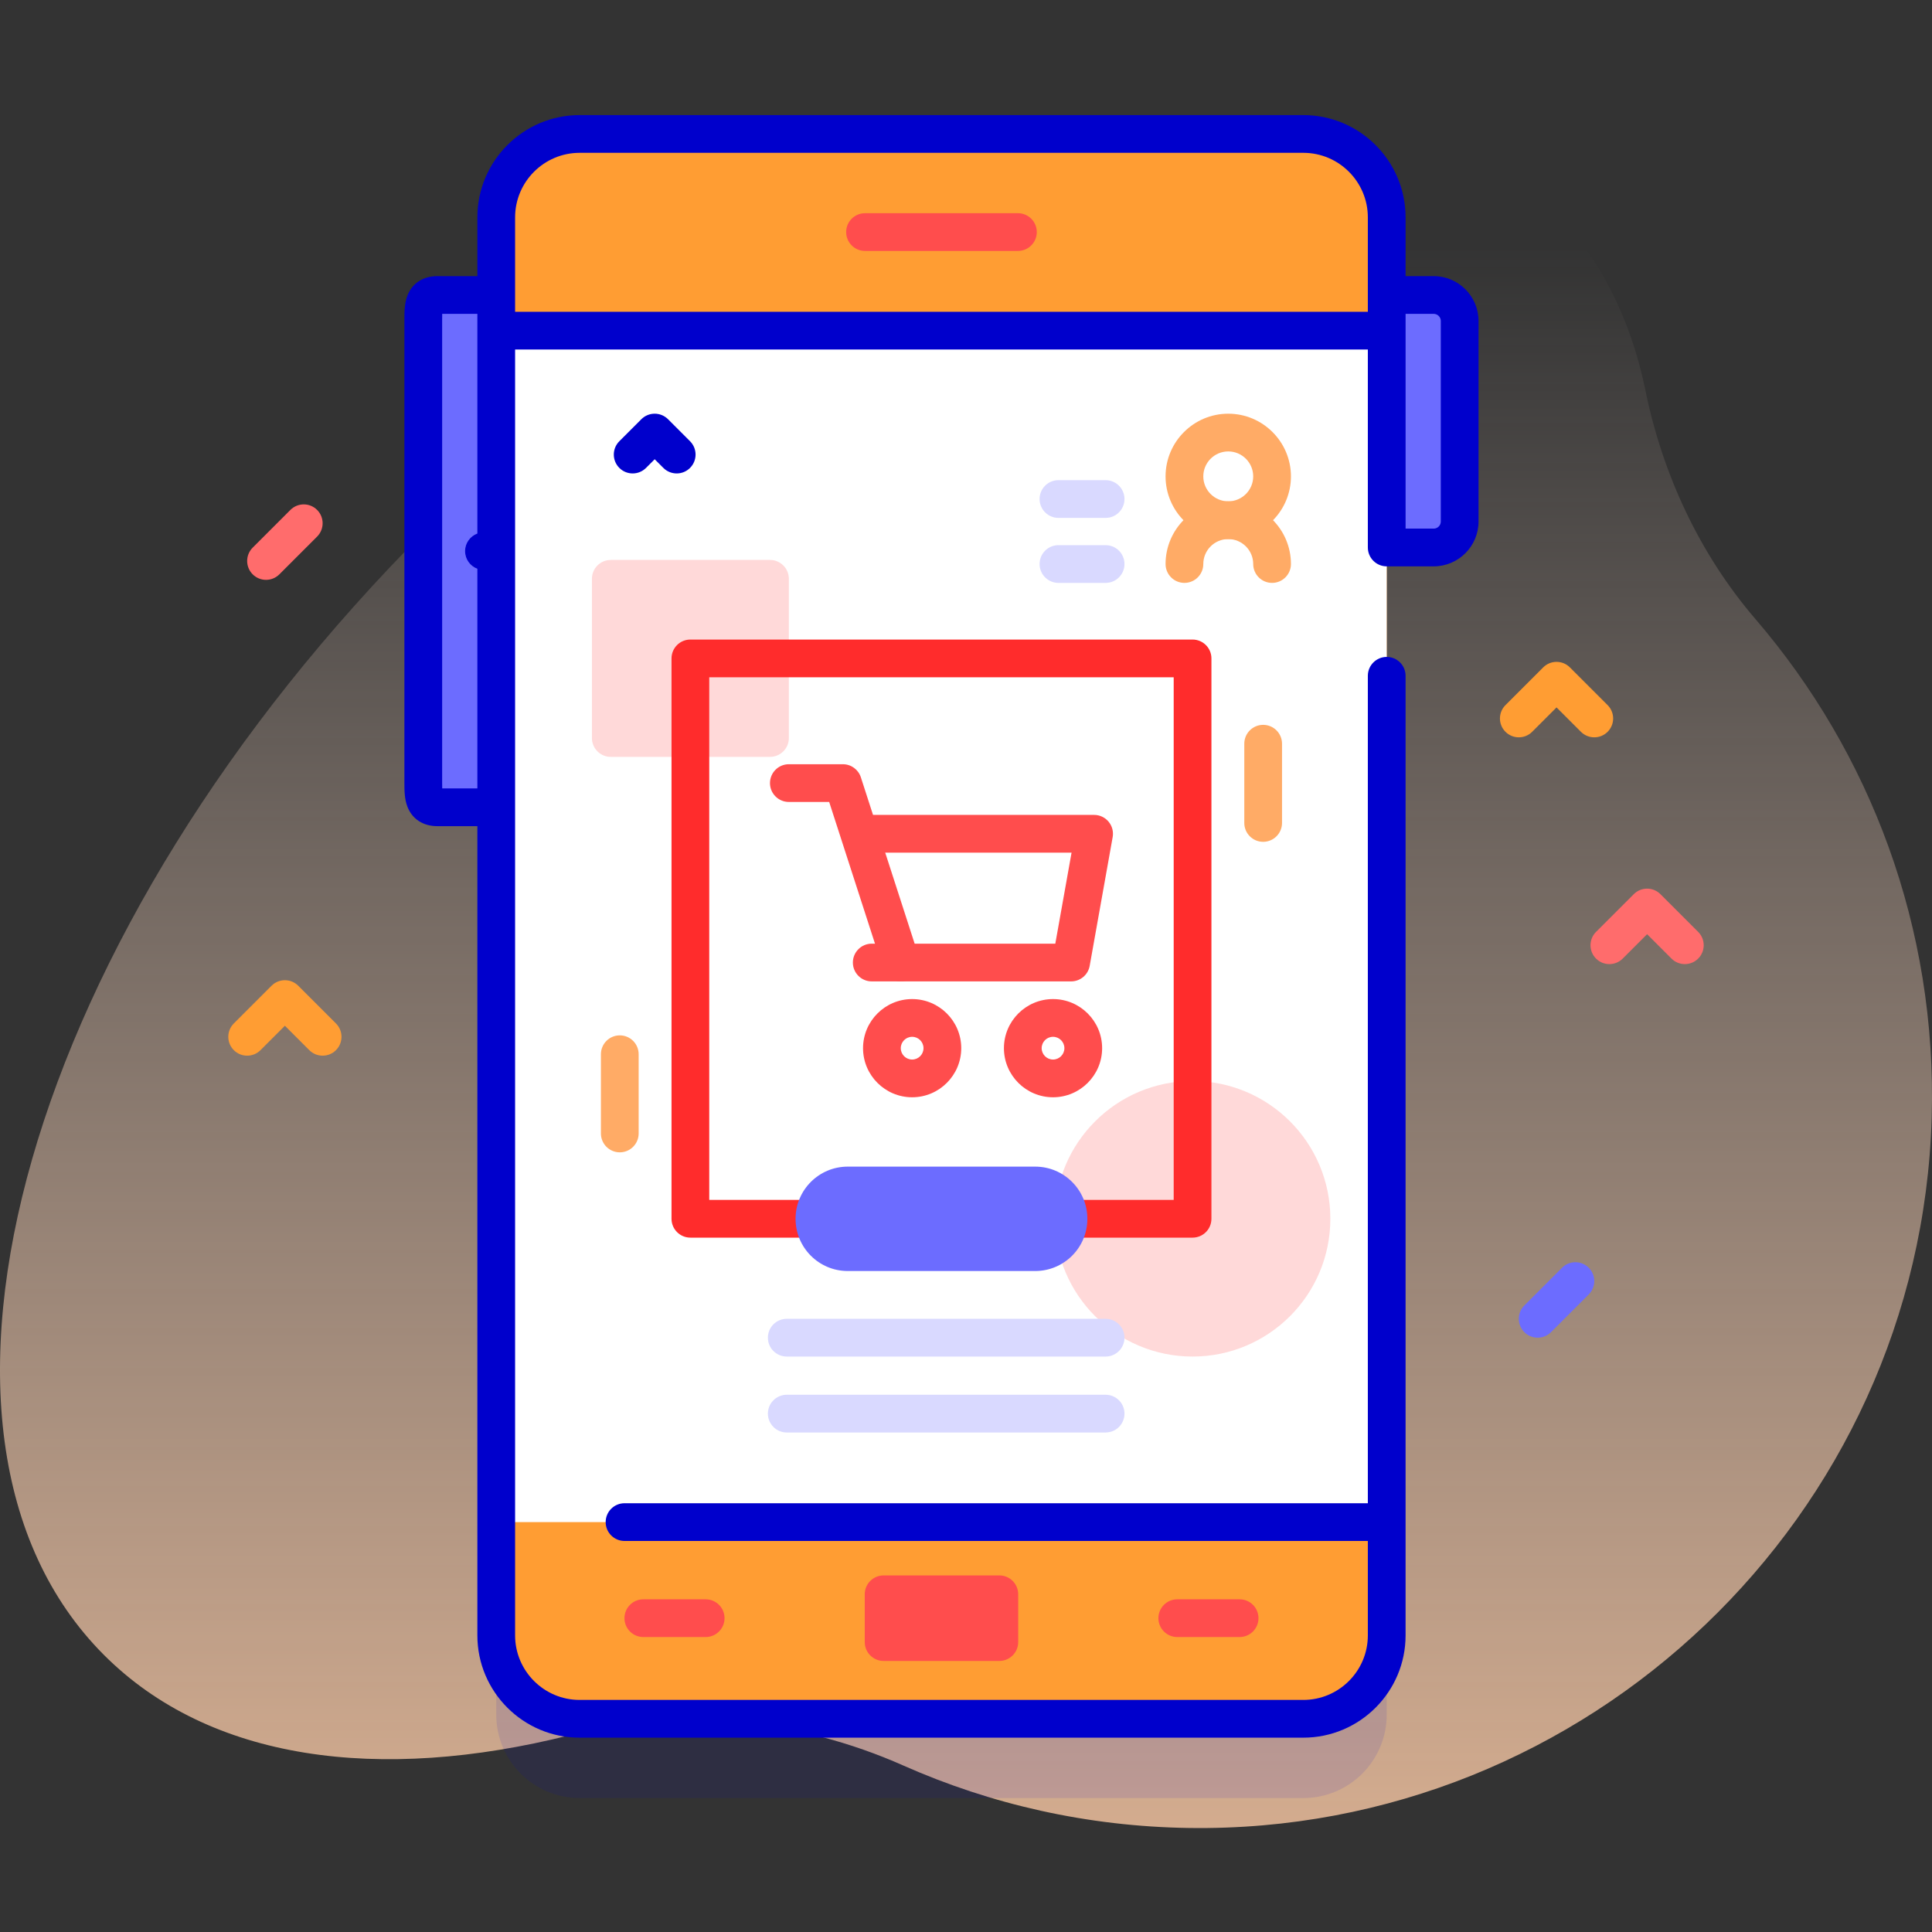 <svg id="Capa_1" enable-background="new 0 0 512 512" height="512" viewBox="0 0 512 512" width="512" xmlns="http://www.w3.org/2000/svg" xmlns:xlink="http://www.w3.org/1999/xlink"><rect x="0" y="0" width="512" height="512" fill="#333333" stroke="none"/><linearGradient id="SVGID_1_" gradientUnits="userSpaceOnUse" x1="256" x2="256" y1="598.193" y2="61.05"><stop offset=".002" stop-color="#ffc599"/><stop offset=".992" stop-color="#ffe8dc" stop-opacity="0"/></linearGradient><path d="m465.257 164.114c-14.861-17.312-24.645-38.356-29.218-60.708-3.878-18.954-12.095-35.401-24.961-48.267-58.773-58.773-192.264-20.572-298.161 85.325s-144.098 239.387-85.325 298.16c27.937 27.937 72.757 33.955 123.469 21.212 29.453-7.401 60.532-4.287 88.29 8.03 23.202 10.295 48.799 16.173 75.724 16.566 105.676 1.543 193.748-82.552 196.839-188.195 1.479-50.505-16.354-96.822-46.657-132.123z" fill="url(#SVGID_1_)"/><path d="m345.388 476.5h-191.775c-12.208 0-22.105-9.897-22.105-22.105v-375.79c0-12.208 9.897-22.105 22.105-22.105h191.775c12.208 0 22.105 9.897 22.105 22.105v375.789c0 12.209-9.897 22.106-22.105 22.106z" fill="#00c" opacity=".1"/><path d="m379.943 145.09h-21.522v-66.913h21.522c3.803 0 6.885 3.083 6.885 6.885v53.143c0 3.803-3.082 6.885-6.885 6.885z" fill="#6c6cff"/><path d="m115.907 213.943h24.672v-135.766h-24.672c-3.803 0-3.735 3.083-3.735 6.885v121.995c0 3.803-.067 6.886 3.735 6.886z" fill="#6c6cff"/><path d="m345.388 455.5h-191.775c-12.208 0-22.105-9.897-22.105-22.105v-375.79c0-12.208 9.897-22.105 22.105-22.105h191.775c12.208 0 22.105 9.897 22.105 22.105v375.789c0 12.209-9.897 22.106-22.105 22.106z" fill="#ff9d33"/><path d="m131.507 87.627h235.985v315.746h-235.985z" fill="#fff"/><circle cx="316.041" cy="322.987" fill="#ffd9d9" r="36.513"/><path d="m204.055 200.582h-42.191c-2.761 0-5-2.239-5-5v-42.191c0-2.761 2.239-5 5-5h42.191c2.761 0 5 2.239 5 5v42.191c0 2.762-2.239 5-5 5z" fill="#ffd9d9"/><path d="m379.943 73.177h-7.45v-15.572c0-14.946-12.159-27.105-27.105-27.105h-191.776c-14.946 0-27.105 12.16-27.105 27.105v15.571h-10.6c-3.777 0-6.669 1.877-7.934 5.151-.803 2.079-.802 4.347-.802 6.54v122.383c0 2.193-.001 4.461.802 6.54 1.265 3.273 4.156 5.151 7.934 5.151h10.6v214.452c0 14.946 12.159 27.105 27.105 27.105h191.775c14.946 0 27.105-12.16 27.105-27.105v-254.302c0-2.761-2.239-5-5-5s-5 2.239-5 5v219.282h-196.984c-2.761 0-5 2.239-5 5s2.239 5 5 5h196.985v25.021c0 9.432-7.673 17.105-17.105 17.105h-191.776c-9.432 0-17.105-7.673-17.105-17.105v-340.767h225.985v52.463c0 2.761 2.239 5 5 5h12.45c6.554 0 11.885-5.332 11.885-11.885v-53.143c.001-6.554-5.33-11.885-11.884-11.885zm-262.754 135.765c-.018-.56-.017-1.188-.017-1.688v-122.389c0-.5 0-1.128.017-1.688h9.318v58.215c-1.894.711-3.25 2.525-3.25 4.668s1.355 3.956 3.25 4.668v58.215h-9.318zm19.318-126.315v-25.022c0-9.432 7.673-17.105 17.105-17.105h191.775c9.432 0 17.105 7.673 17.105 17.105v25.021h-225.985zm245.321 55.578c0 1.04-.846 1.885-1.885 1.885h-7.45v-56.913h7.45c1.04 0 1.885.846 1.885 1.885z" fill="#00c"/><g fill="#ff4d4d"><path d="m269.76 66.5h-40.52c-2.762 0-5-2.239-5-5s2.238-5 5-5h40.52c2.762 0 5 2.239 5 5s-2.239 5-5 5z"/><path d="m229.167 422.5v12.667c0 2.761 2.239 5 5 5h30.667c2.761 0 5-2.239 5-5v-12.667c0-2.761-2.239-5-5-5h-30.667c-2.762 0-5 2.238-5 5z"/><path d="m328.51 433.833h-16.52c-2.762 0-5-2.239-5-5s2.238-5 5-5h16.52c2.762 0 5 2.239 5 5s-2.239 5-5 5z"/><path d="m187.01 433.833h-16.52c-2.762 0-5-2.239-5-5s2.238-5 5-5h16.52c2.762 0 5 2.239 5 5s-2.239 5-5 5z"/><path d="m238.75 260.083c-2.111 0-4.072-1.347-4.757-3.463l-14.253-44.092h-10.686c-2.761 0-5-2.239-5-5s2.239-5 5-5h14.324c2.169 0 4.09 1.398 4.758 3.462l15.373 47.554c.849 2.627-.592 5.446-3.22 6.296-.511.165-1.03.243-1.539.243z"/><path d="m283.854 260.082h-52.834c-2.761 0-5-2.239-5-5s2.239-5 5-5h48.647l4.307-24.125h-52.954c-2.761 0-5-2.239-5-5s2.239-5 5-5h58.926c1.48 0 2.884.655 3.833 1.79.95 1.135 1.349 2.632 1.089 4.089l-6.092 34.125c-.426 2.385-2.5 4.121-4.922 4.121z"/><path d="m241.727 290.789c-7.175 0-13.012-5.837-13.012-13.012s5.837-13.012 13.012-13.012 13.012 5.837 13.012 13.012-5.837 13.012-13.012 13.012zm0-16.024c-1.661 0-3.012 1.351-3.012 3.012s1.351 3.012 3.012 3.012 3.012-1.351 3.012-3.012-1.351-3.012-3.012-3.012z"/><path d="m279.063 290.789c-7.175 0-13.012-5.837-13.012-13.012s5.837-13.012 13.012-13.012 13.012 5.837 13.012 13.012-5.837 13.012-13.012 13.012zm0-16.024c-1.661 0-3.012 1.351-3.012 3.012s1.351 3.012 3.012 3.012 3.012-1.351 3.012-3.012-1.351-3.012-3.012-3.012z"/></g><path d="m179.333 125.467c-1.28 0-2.559-.488-3.536-1.465l-2.298-2.298-2.298 2.298c-1.952 1.953-5.119 1.953-7.071 0-1.953-1.953-1.953-5.118 0-7.071l5.833-5.834c.938-.938 2.209-1.465 3.536-1.465s2.598.527 3.536 1.465l5.833 5.834c1.953 1.953 1.953 5.118 0 7.071-.975.977-2.255 1.465-3.535 1.465z" fill="#00c"/><path d="m293 359.5h-84.5c-2.762 0-5-2.239-5-5s2.238-5 5-5h84.5c2.762 0 5 2.239 5 5s-2.238 5-5 5z" fill="#d9d9ff"/><path d="m325.5 142.86c-9.161 0-16.613-7.453-16.613-16.613s7.453-16.613 16.613-16.613 16.613 7.453 16.613 16.613-7.452 16.613-16.613 16.613zm0-23.227c-3.646 0-6.613 2.967-6.613 6.613s2.967 6.613 6.613 6.613 6.613-2.967 6.613-6.613-2.967-6.613-6.613-6.613z" fill="#ffab66"/><path d="m337.113 154.473c-2.761 0-5-2.239-5-5 0-3.646-2.967-6.613-6.613-6.613s-6.613 2.967-6.613 6.613c0 2.761-2.239 5-5 5s-5-2.239-5-5c0-9.161 7.453-16.613 16.613-16.613s16.613 7.453 16.613 16.613c0 2.761-2.238 5-5 5z" fill="#ffab66"/><path d="m293 154.473h-12.5c-2.762 0-5-2.239-5-5s2.238-5 5-5h12.5c2.762 0 5 2.239 5 5s-2.238 5-5 5z" fill="#d9d9ff"/><path d="m293 137.247h-12.5c-2.762 0-5-2.239-5-5s2.238-5 5-5h12.5c2.762 0 5 2.239 5 5s-2.238 5-5 5z" fill="#d9d9ff"/><path d="m293 379.625h-84.5c-2.762 0-5-2.239-5-5s2.238-5 5-5h84.5c2.762 0 5 2.239 5 5s-2.238 5-5 5z" fill="#d9d9ff"/><path d="m316.041 327.987h-133.082c-2.761 0-5-2.239-5-5v-148.5c0-2.761 2.239-5 5-5h133.082c2.761 0 5 2.239 5 5v148.5c0 2.761-2.239 5-5 5zm-128.082-10h123.082v-138.5h-123.082z" fill="#ff2c2c"/><path d="m334.75 223.092c-2.761 0-5-2.239-5-5v-21c0-2.761 2.239-5 5-5s5 2.239 5 5v21c0 2.762-2.239 5-5 5z" fill="#ffab66"/><path d="m164.25 305.381c-2.761 0-5-2.239-5-5v-21c0-2.761 2.239-5 5-5s5 2.239 5 5v21c0 2.761-2.239 5-5 5z" fill="#ffab66"/><path d="m210.833 323c0 7.64 6.193 13.833 13.833 13.833h49.667c7.64 0 13.833-6.193 13.833-13.833 0-7.64-6.193-13.833-13.833-13.833h-49.667c-7.639 0-13.833 6.193-13.833 13.833z" fill="#6c6cff"/><path d="m422.5 195.4c-1.28 0-2.559-.488-3.536-1.464l-6.464-6.464-6.464 6.464c-1.953 1.952-5.118 1.952-7.071 0-1.953-1.953-1.953-5.119 0-7.071l10-10c1.953-1.952 5.118-1.952 7.071 0l10 10c1.953 1.953 1.953 5.119 0 7.071-.977.976-2.256 1.464-3.536 1.464z" fill="#ff9d33"/><path d="m446.5 255.5c-1.28 0-2.559-.488-3.536-1.464l-6.464-6.464-6.464 6.464c-1.953 1.952-5.118 1.952-7.071 0-1.953-1.953-1.953-5.119 0-7.071l10-10c1.953-1.952 5.118-1.952 7.071 0l10 10c1.953 1.953 1.953 5.119 0 7.071-.977.976-2.256 1.464-3.536 1.464z" fill="#ff6c6c"/><path d="m85.5 279.765c-1.28 0-2.559-.488-3.536-1.464l-6.464-6.464-6.464 6.464c-1.953 1.952-5.118 1.952-7.071 0-1.953-1.953-1.953-5.119 0-7.071l10-10c1.953-1.952 5.118-1.952 7.071 0l10 10c1.953 1.953 1.953 5.119 0 7.071-.977.976-2.256 1.464-3.536 1.464z" fill="#ff9d33"/><path d="m70.5 153.667c-1.28 0-2.559-.488-3.536-1.464-1.953-1.953-1.953-5.119 0-7.071l10-10c1.953-1.952 5.118-1.952 7.071 0 1.953 1.953 1.953 5.119 0 7.071l-10 10c-.976.975-2.255 1.464-3.535 1.464z" fill="#ff6c6c"/><path d="m407.5 354.5c-1.28 0-2.559-.488-3.536-1.464-1.953-1.953-1.953-5.119 0-7.071l10-10c1.953-1.952 5.118-1.952 7.071 0 1.953 1.953 1.953 5.119 0 7.071l-10 10c-.976.976-2.255 1.464-3.535 1.464z" fill="#6c6cff"/></svg>